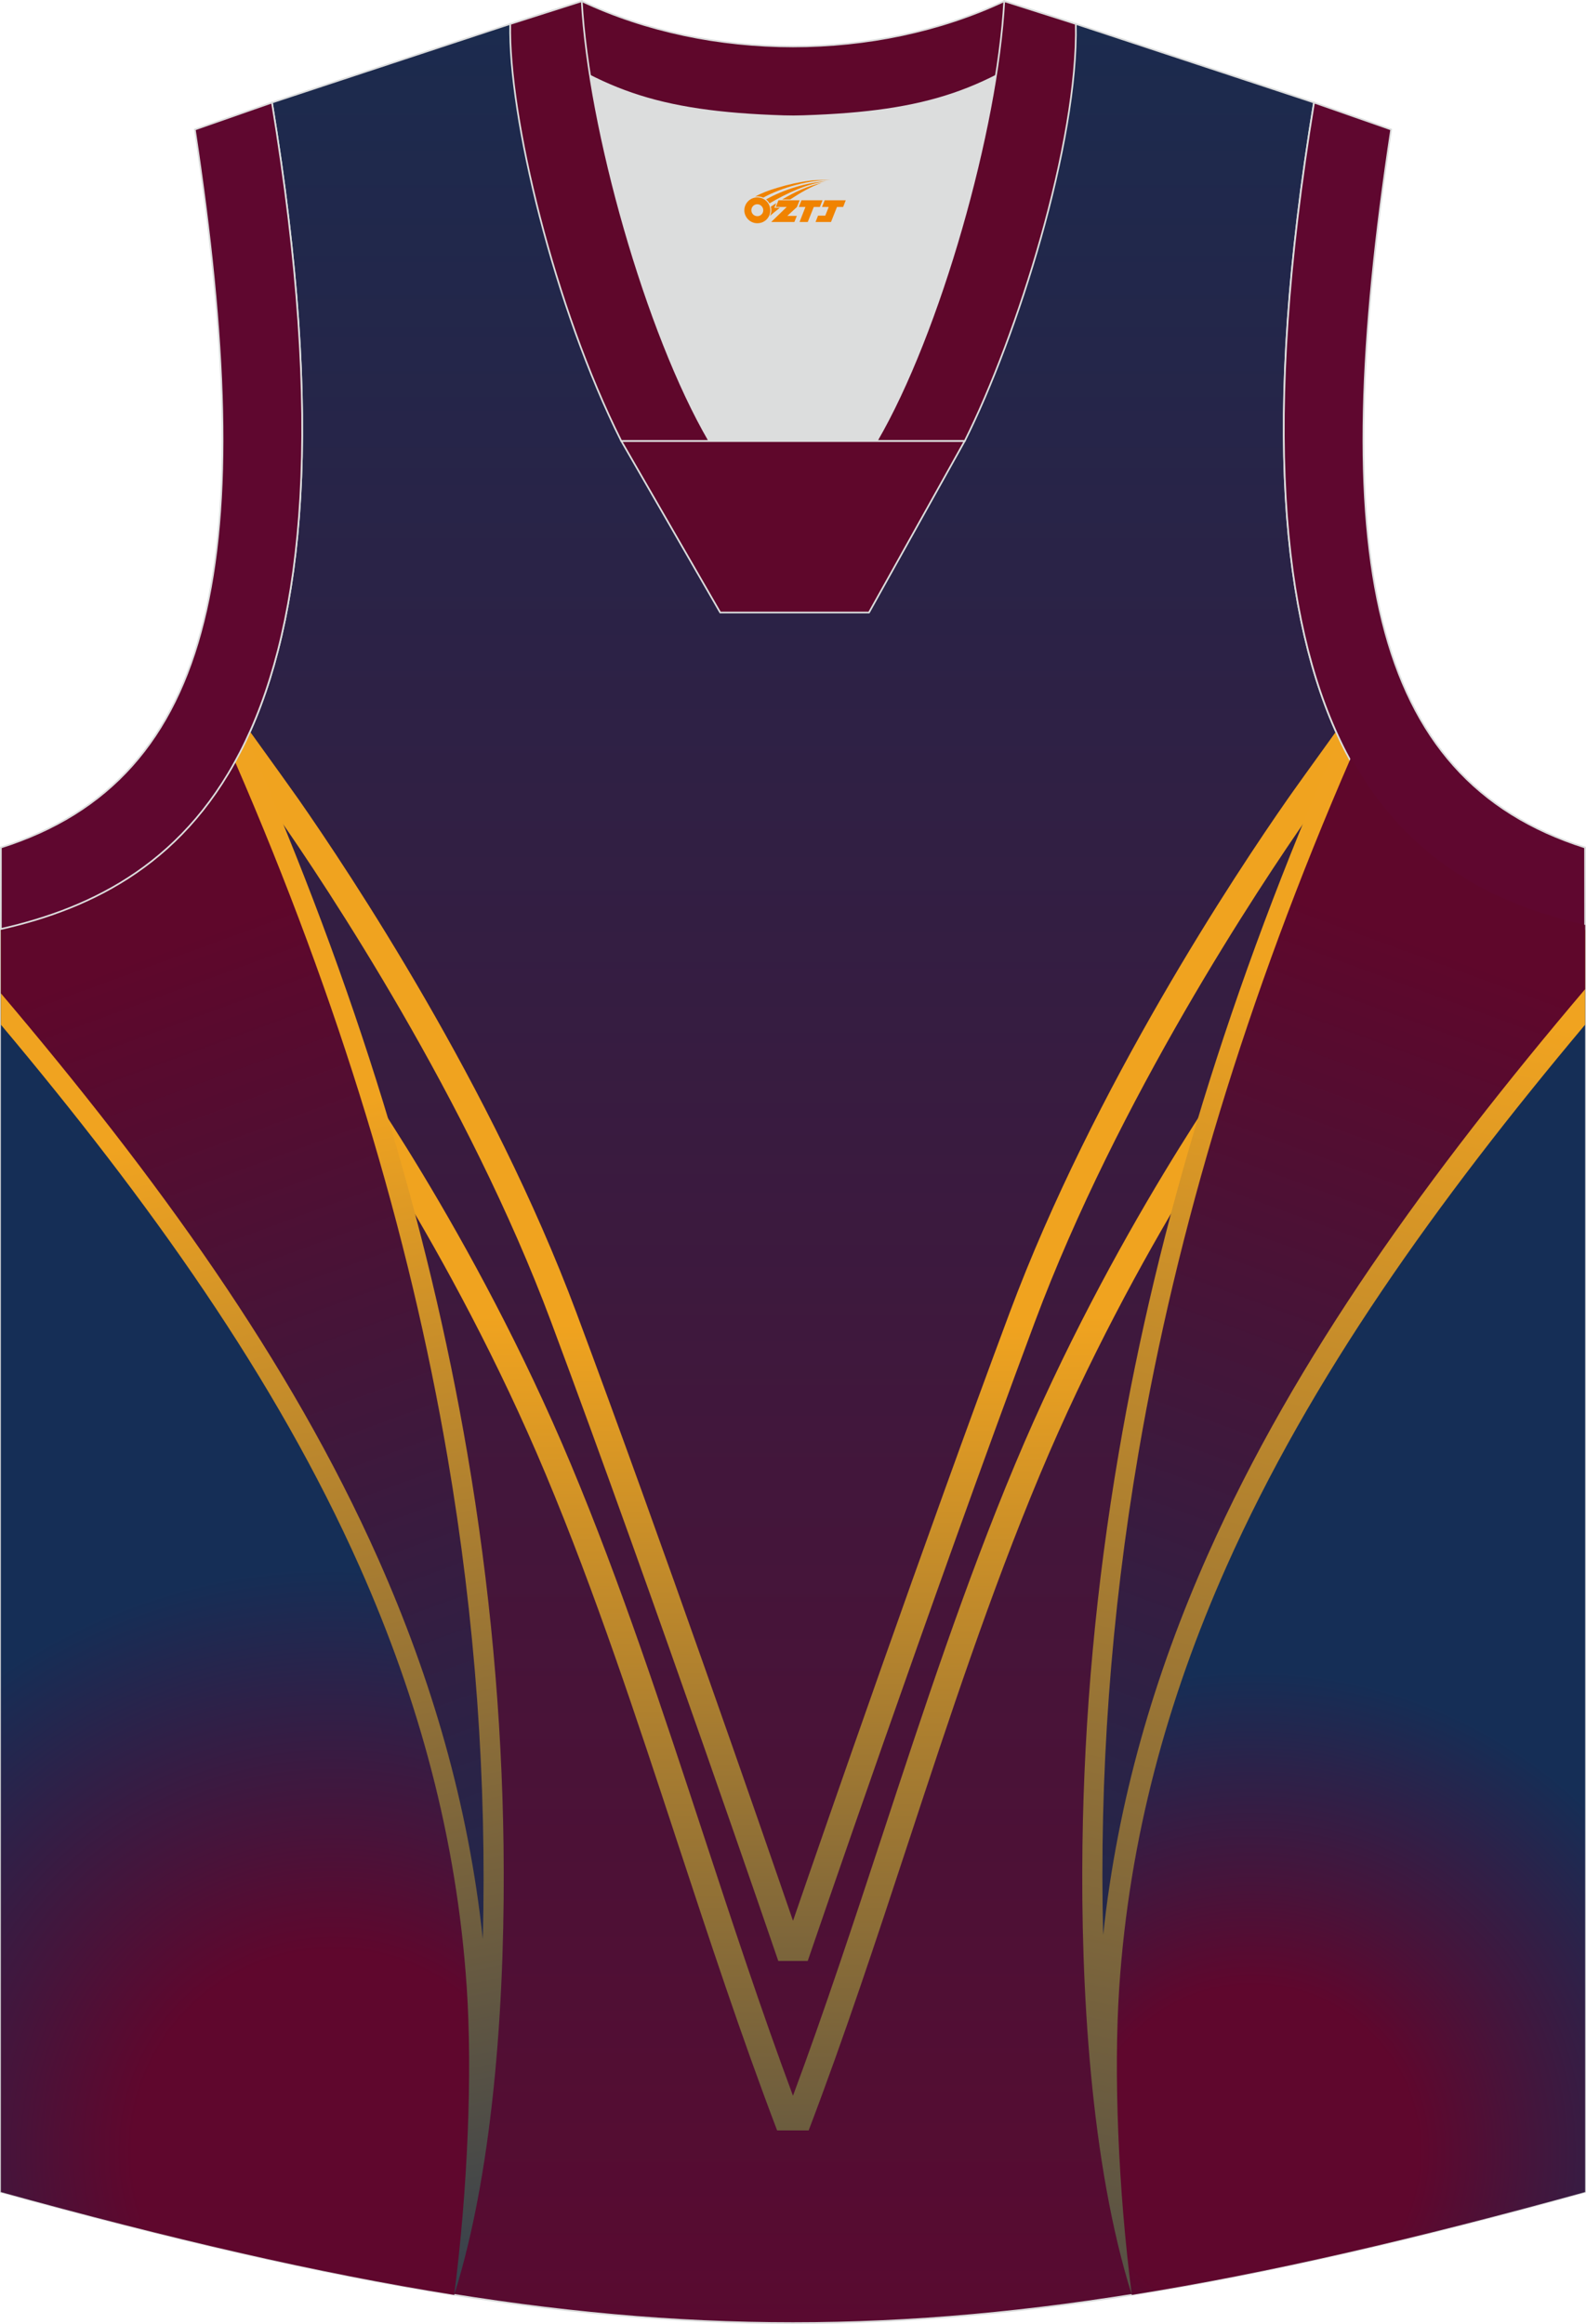 <?xml version="1.0" encoding="utf-8"?>
<!-- Generator: Adobe Illustrator 24.0.1, SVG Export Plug-In . SVG Version: 6.00 Build 0)  -->
<svg xmlns="http://www.w3.org/2000/svg" xmlns:xlink="http://www.w3.org/1999/xlink" version="1.1" id="图层_1" x="0px" y="0px" width="375.35px" height="549.8px" viewBox="0 0 375.35 549.8" enable-background="new 0 0 375.35 549.8" xml:space="preserve">
<g>
	
		<linearGradient id="SVGID_1_" gradientUnits="userSpaceOnUse" x1="187.67" y1="593.951" x2="187.67" y2="-57.46" gradientTransform="matrix(1 0 0 -1 0 545.941)">
		<stop offset="0" style="stop-color:#152E51"/>
		<stop offset="1" style="stop-color:#5F072D"/>
	</linearGradient>
	<path fill="url(#SVGID_1_)" stroke="#DCDDDD" stroke-width="0.4" stroke-miterlimit="22.926" d="M187.57,27.56   c-32.5-0.77-44-4.89-66.83-21.9l-56.38,18.6C89.42,176.4,44.06,209.85,0.2,219.79V518.6c74.99,20.67,131.23,31,187.47,31   s112.49-10.33,187.47-31V219.79c-43.86-9.95-89.21-43.4-64.17-195.54L254.6,5.65C231.78,22.67,220.06,26.79,187.57,27.56z"/>
	<path fill="#DCDDDD" d="M167.87,104.35c-12.26-21.03-23.64-57.37-28.23-86.43c12.36,6.29,25.2,8.93,45.81,9.58   c1.82,0.05,2.85,0.05,4.69-0.01c20.47-0.66,33.26-3.31,45.57-9.57c-4.59,29.05-15.98,65.4-28.23,86.43   C207.48,104.35,167.87,104.35,167.87,104.35z"/>
	<path fill="#5F072B" stroke="#DCDDDD" stroke-width="0.4" stroke-miterlimit="22.926" d="M237.68,0.27l16.16,5.14l-0.54,1.24   c-19.64,14.64-33.16,19.86-63.16,20.83c-1.84,0.06-2.87,0.06-4.69,0.01c-30.49-0.96-43.99-6.28-64.04-21.33l0.39-0.84l15.88-5.05   C168.08,14.56,207.27,14.56,237.68,0.27z"/>
	<path fill="#5F072B" stroke="#DCDDDD" stroke-width="0.4" stroke-miterlimit="22.926" d="M167.88,104.35   c-14.92-25.59-28.54-73.86-30.2-104.07l-16.93,5.39c-0.46,21.7,10.34,66.9,26.29,98.68H167.88L167.88,104.35L167.88,104.35z    M254.61,5.66l-16.94-5.39c-1.67,30.22-15.29,78.48-30.2,104.07h20.77h0.08C240.78,79.44,255.21,33.69,254.61,5.66z"/>
	<polygon fill="#5F072B" stroke="#DCDDDD" stroke-width="0.4" stroke-miterlimit="22.926" points="147.05,104.35 228.3,104.35    205.66,144.91 170.45,144.91  "/>
	
		<linearGradient id="SVGID_2_" gradientUnits="userSpaceOnUse" x1="187.65" y1="234.709" x2="187.65" y2="-83.706" gradientTransform="matrix(1 0 0 -1 0 545.941)">
		<stop offset="0" style="stop-color:#F0A31F"/>
		<stop offset="1" style="stop-color:#152E53"/>
	</linearGradient>
	<path fill="url(#SVGID_2_)" d="M82.07,250.09c0.08,0.12,30.04,41.39,53.05,96.36c11.81,28.21,21.54,57.78,31.3,87.43   c6.84,20.79,13.7,41.62,21.25,61.94c7.55-20.31,14.41-41.14,21.25-61.94c9.76-29.65,19.49-59.22,31.3-87.43   c23.01-54.97,52.96-96.24,53.05-96.36l5.16,3.72c-0.08,0.12-29.59,40.77-52.33,95.09c-11.68,27.9-21.39,57.4-31.13,86.98   c-7.53,22.86-15.07,45.78-23.59,68.14h-7.46c-8.52-22.37-16.06-45.28-23.59-68.14c-9.73-29.57-19.44-59.08-31.13-86.98   c-22.74-54.32-52.24-94.97-52.33-95.09L82.07,250.09z"/>
	
		<linearGradient id="SVGID_3_" gradientUnits="userSpaceOnUse" x1="187.675" y1="232.435" x2="187.675" y2="-47.23" gradientTransform="matrix(1 0 0 -1 0 545.941)">
		<stop offset="0" style="stop-color:#F0A31F"/>
		<stop offset="1" style="stop-color:#152E53"/>
	</linearGradient>
	<path fill="url(#SVGID_3_)" d="M59.17,173.08c-1.01,2.26-2.08,4.41-3.19,6.46c4.41,6.12,8.38,11.64,9.46,13.19   c5.97,8.55,17.28,25.35,29.61,46.68c12.29,21.27,25.55,46.99,35.39,73.35c24.35,65.22,53.67,150.92,53.75,151.16h6.97   c0.08-0.25,29.4-85.95,53.75-151.16c9.84-26.36,23.1-52.07,35.39-73.35c12.33-21.34,23.64-38.13,29.61-46.68   c1.08-1.55,5.05-7.06,9.46-13.19c-1.11-2.05-2.18-4.2-3.19-6.46c-5.14,7.13-10.18,14.13-11.48,16.01   c-6.06,8.68-17.52,25.69-29.91,47.14c-12.42,21.5-25.84,47.54-35.84,74.32c-20.32,54.42-43.65,121.75-51.27,143.88   c-7.62-22.13-30.95-89.46-51.27-143.88c-10-26.78-23.42-52.82-35.85-74.32c-12.39-21.44-23.85-38.45-29.91-47.14   C69.34,187.21,64.31,180.21,59.17,173.08z"/>
	
		<radialGradient id="SVGID_4_" cx="78.861" cy="1524.603" r="138.279" gradientTransform="matrix(1 0 0 1 0.04 -1015.532)" gradientUnits="userSpaceOnUse">
		<stop offset="0.343" style="stop-color:#5F072D"/>
		<stop offset="1" style="stop-color:#152E56"/>
	</radialGradient>
	<path fill="url(#SVGID_4_)" d="M107.5,542.93c-32.31-5.14-67.11-13.25-107.3-24.33V219.79c12.02-2.73,24.14-7.22,34.91-15.44   c1.27,2.54,2.69,5.45,3.51,7.32c14.77,33.64,84.86,199.8,74.63,300.41C111.22,524.08,110.33,532.43,107.5,542.93z"/>
	
		<linearGradient id="SVGID_5_" gradientUnits="userSpaceOnUse" x1="-31.936" y1="859.131" x2="113.308" y2="1606.35" gradientTransform="matrix(1 0 0 1 0.04 -1015.532)">
		<stop offset="0.567" style="stop-color:#F0A320"/>
		<stop offset="1" style="stop-color:#152E54"/>
	</linearGradient>
	<path fill="url(#SVGID_5_)" d="M58.42,174.7c-13.66,29.1-36.13,40.09-58.22,45.1v22.61c35.07,41.77,65.03,83.57,84.92,128.27   c13.96,31.37,22.98,64.19,25.34,99.48c1.36,20.29,0.23,47.97-2.97,72.78c9.78-31.06,12.12-73.09,11.68-106.33   c-0.4-30.47-3.19-61.35-8.58-92.83C101.31,289.5,84.27,233.45,58.42,174.7z"/>
	
		<linearGradient id="SVGID_6_" gradientUnits="userSpaceOnUse" x1="135.79" y1="46.007" x2="34.99" y2="321.123" gradientTransform="matrix(1 0 0 -1 0 545.941)">
		<stop offset="0" style="stop-color:#152E52"/>
		<stop offset="1" style="stop-color:#5F072B"/>
	</linearGradient>
	<path fill="url(#SVGID_6_)" d="M55.62,180.2c-13.81,25.02-34.78,34.91-55.42,39.6v15.19c36.88,43.5,68.47,86.99,89.28,133.75   c12.71,28.57,21.39,58.33,24.79,90.01c0.93-37.37-1.73-75.3-8.38-114.16C96.84,291.77,80.42,237.27,55.62,180.2z"/>
	
		<radialGradient id="SVGID_7_" cx="296.409" cy="1524.603" r="113.877" gradientTransform="matrix(1 0 0 1 0.04 -1015.532)" gradientUnits="userSpaceOnUse">
		<stop offset="0.343" style="stop-color:#5F072D"/>
		<stop offset="1" style="stop-color:#152E56"/>
	</radialGradient>
	<path fill="url(#SVGID_7_)" d="M267.85,542.93c32.31-5.14,67.11-13.25,107.3-24.33V219.79c-12.02-2.73-24.14-7.22-34.91-15.44   c-1.27,2.54-2.69,5.45-3.51,7.32c-14.77,33.64-84.86,199.8-74.63,300.41C264.13,524.08,265.02,532.43,267.85,542.93z"/>
	
		<linearGradient id="SVGID_8_" gradientUnits="userSpaceOnUse" x1="447.571" y1="706.839" x2="239.7" y2="1684.798" gradientTransform="matrix(1 0 0 1 0.04 -1015.532)">
		<stop offset="0.556" style="stop-color:#F0A320"/>
		<stop offset="1" style="stop-color:#152E54"/>
	</linearGradient>
	<path fill="url(#SVGID_8_)" d="M316.93,174.7c13.66,29.1,36.13,40.09,58.22,45.1v22.61c-35.07,41.77-65.03,83.57-84.92,128.27   c-13.96,31.37-22.98,64.19-25.34,99.48c-1.36,20.29-0.23,47.97,2.97,72.78c-9.78-31.06-12.12-73.09-11.68-106.33   c0.4-30.47,3.19-61.35,8.58-92.83C274.04,289.5,291.08,233.45,316.93,174.7z"/>
	<path fill="#5F072F" stroke="#DCDDDD" stroke-width="0.4" stroke-miterlimit="22.926" d="M310.99,24.26   c-25.05,152.14,20.3,185.59,64.16,195.54l-0.02-19.3c-51.52-16.29-61.11-69.7-45.89-169.86L310.99,24.26z"/>
	<path fill="#5F072F" stroke="#DCDDDD" stroke-width="0.4" stroke-miterlimit="22.926" d="M64.36,24.26   C89.42,176.4,44.06,209.85,0.2,219.79l0.01-19.29c51.52-16.29,61.11-69.7,45.9-169.86L64.36,24.26z"/>
	
	
		<linearGradient id="SVGID_9_" gradientUnits="userSpaceOnUse" x1="-1199.825" y1="46.982" x2="-1300.625" y2="322.098" gradientTransform="matrix(-1 0 0 -1 -960.266 545.941)">
		<stop offset="0" style="stop-color:#152E52"/>
		<stop offset="1" style="stop-color:#5F072B"/>
	</linearGradient>
	<path fill="url(#SVGID_9_)" d="M269.46,343.61c-6.65,38.86-9.31,76.79-8.38,114.16c3.4-31.68,12.08-61.44,24.79-90.01   c20.81-46.76,52.4-90.25,89.28-133.75v-15.19c-20.64-4.69-41.61-14.58-55.42-39.6C294.93,236.29,278.51,290.79,269.46,343.61z"/>
</g>
<g id="图层_x0020_1">
	<path fill="#F08300" d="M176.34,50.78c0.416,1.136,1.472,1.984,2.752,2.032c0.144,0,0.304,0,0.448-0.016h0.016   c0.016,0,0.064,0,0.128-0.016c0.032,0,0.048-0.016,0.08-0.016c0.064-0.016,0.144-0.032,0.224-0.048c0.016,0,0.016,0,0.032,0   c0.192-0.048,0.4-0.112,0.576-0.208c0.192-0.096,0.4-0.224,0.608-0.384c0.672-0.56,1.104-1.408,1.104-2.352   c0-0.224-0.032-0.448-0.08-0.672l0,0C182.18,48.9,182.13,48.73,182.05,48.55C181.58,47.46,180.5,46.7,179.23,46.7C177.54,46.7,176.16,48.07,176.16,49.77C176.16,50.12,176.22,50.46,176.34,50.78L176.34,50.78L176.34,50.78z M180.64,49.8L180.64,49.8C180.61,50.58,179.95,51.18,179.17,51.14C178.38,51.11,177.79,50.46,177.82,49.67c0.032-0.784,0.688-1.376,1.472-1.344   C180.06,48.36,180.67,49.03,180.64,49.8L180.64,49.8z"/>
	<polygon fill="#F08300" points="194.67,47.38 ,194.03,48.97 ,192.59,48.97 ,191.17,52.52 ,189.22,52.52 ,190.62,48.97 ,189.04,48.97    ,189.68,47.38"/>
	<path fill="#F08300" d="M196.64,42.65c-1.008-0.096-3.024-0.144-5.056,0.112c-2.416,0.304-5.152,0.912-7.616,1.664   C181.92,45.03,180.05,45.75,178.7,46.52C178.9,46.49,179.09,46.47,179.28,46.47c0.48,0,0.944,0.112,1.36,0.288   C184.74,44.44,191.94,42.39,196.64,42.65L196.64,42.65L196.64,42.65z"/>
	<path fill="#F08300" d="M182.11,48.12c4-2.368,8.88-4.672,13.488-5.248c-4.608,0.288-10.224,2-14.288,4.304   C181.63,47.43,181.9,47.75,182.11,48.12C182.11,48.12,182.11,48.12,182.11,48.12z"/>
	<polygon fill="#F08300" points="200.16,47.38 ,199.54,48.97 ,198.08,48.97 ,196.67,52.52 ,196.21,52.52 ,194.7,52.52 ,193.01,52.52    ,193.6,51.02 ,195.31,51.02 ,196.13,48.97 ,194.54,48.97 ,195.18,47.38"/>
	<polygon fill="#F08300" points="189.25,47.38 ,188.61,48.97 ,186.32,51.08 ,188.58,51.08 ,188,52.52 ,182.51,52.52 ,186.18,48.97    ,183.6,48.97 ,184.24,47.38"/>
	<path fill="#F08300" d="M194.53,43.24c-3.376,0.752-6.464,2.192-9.424,3.952h1.888C189.42,45.62,191.76,44.19,194.53,43.24z    M183.73,48.06C183.1,48.44,183.04,48.49,182.43,48.9c0.064,0.256,0.112,0.544,0.112,0.816c0,0.496-0.112,0.976-0.32,1.392   c0.176-0.16,0.32-0.304,0.432-0.4c0.272-0.24,0.768-0.64,1.6-1.296l0.32-0.256H183.25l0,0L183.73,48.06L183.73,48.06L183.73,48.06z"/>
</g>
</svg>